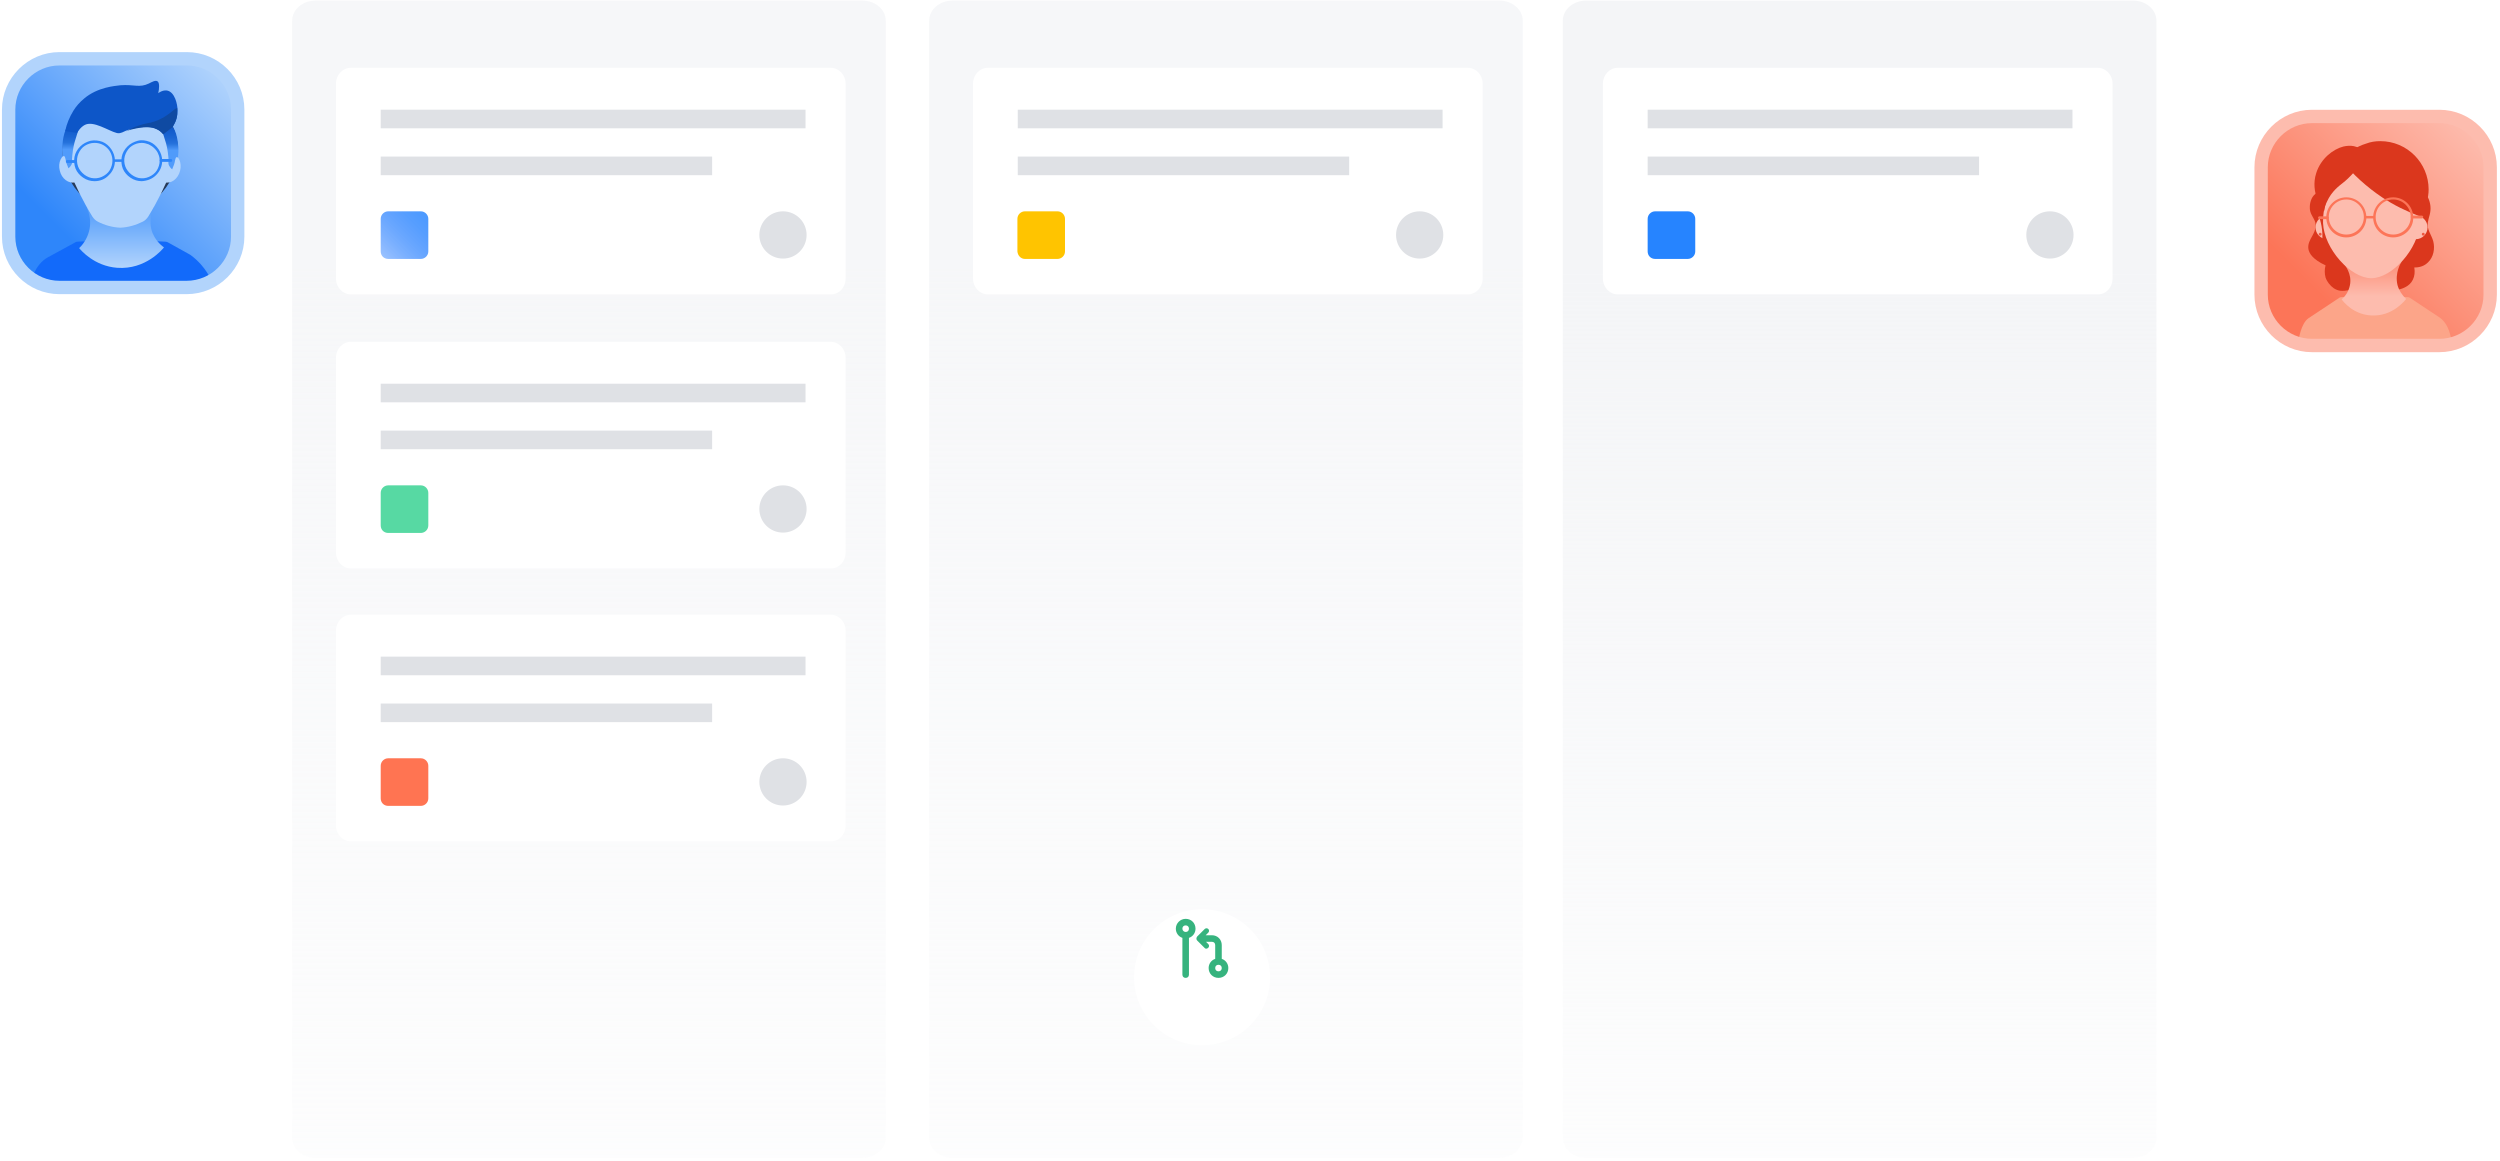 <svg width="687" height="319" viewBox="0 0 687 319" fill="none" xmlns="http://www.w3.org/2000/svg">
<path d="M237.008 318.185H86.68C83.144 318.185 80.277 315.707 80.277 312.65V5.699C80.277 2.643 83.144 0.165 86.68 0.165H237.008C240.544 0.165 243.411 2.643 243.411 5.699V312.65C243.411 315.707 240.544 318.185 237.008 318.185Z" fill="url(#paint0_linear_306_39616)"/>
<path d="M586.192 318.185H435.856C432.322 318.185 429.457 315.707 429.457 312.65V5.699C429.457 2.643 432.322 0.165 435.856 0.165H586.192C589.726 0.165 592.591 2.643 592.591 5.699V312.65C592.591 315.707 589.726 318.185 586.192 318.185Z" fill="url(#paint1_linear_306_39616)"/>
<path d="M411.964 318.185H261.724C258.191 318.185 255.325 315.707 255.325 312.65V5.699C255.325 2.643 258.191 0.165 261.724 0.165H412.06C415.594 0.165 418.459 2.643 418.459 5.699V312.65C418.364 315.707 415.498 318.185 411.964 318.185Z" fill="url(#paint2_linear_306_39616)"/>
<g filter="url(#filter0_d_306_39616)">
<path d="M403.392 77.941H271.43C269.225 77.941 267.387 75.974 267.387 73.614V20.013C267.387 17.653 269.225 15.686 271.43 15.686H403.392C405.598 15.686 407.436 17.653 407.436 20.013V73.614C407.436 75.974 405.598 77.941 403.392 77.941Z" fill="white"/>
<path d="M390.126 68.106C393.711 68.106 396.617 65.2 396.617 61.615C396.617 58.03 393.711 55.123 390.126 55.123C386.541 55.123 383.635 58.03 383.635 61.615C383.635 65.2 386.541 68.106 390.126 68.106Z" fill="#DFE1E5"/>
<path d="M396.421 27.192H279.681V32.306H396.421V27.192Z" fill="#DFE1E5"/>
<path d="M370.752 40.077H279.681V45.191H370.752V40.077Z" fill="#DFE1E5"/>
<path d="M281.647 68.204H290.597C291.679 68.204 292.662 67.319 292.662 66.139V57.189C292.662 56.107 291.777 55.123 290.597 55.123H281.647C280.566 55.123 279.582 56.009 279.582 57.189V66.139C279.68 67.319 280.566 68.204 281.647 68.204Z" fill="#FFC400"/>
</g>
<g filter="url(#filter1_d_306_39616)">
<path d="M228.423 77.941H96.369C94.163 77.941 92.325 75.974 92.325 73.614V20.013C92.325 17.653 94.163 15.686 96.369 15.686H228.331C230.536 15.686 232.374 17.653 232.374 20.013V73.614C232.374 75.974 230.628 77.941 228.423 77.941Z" fill="white"/>
<path d="M215.163 68.106C218.748 68.106 221.654 65.2 221.654 61.615C221.654 58.03 218.748 55.123 215.163 55.123C211.578 55.123 208.672 58.03 208.672 61.615C208.672 65.2 211.578 68.106 215.163 68.106Z" fill="#DFE1E5"/>
<path d="M221.359 27.192H104.619V32.306H221.359V27.192Z" fill="#DFE1E5"/>
<path d="M195.69 40.077H104.619V45.191H195.69V40.077Z" fill="#DFE1E5"/>
<path d="M106.684 68.204H115.634C116.716 68.204 117.7 67.319 117.7 66.139V57.189C117.7 56.107 116.814 55.123 115.634 55.123H106.684C105.603 55.123 104.619 56.009 104.619 57.189V66.139C104.619 67.319 105.504 68.204 106.684 68.204Z" fill="url(#paint3_linear_306_39616)"/>
</g>
<g filter="url(#filter2_d_306_39616)">
<path d="M228.423 153.243H96.369C94.163 153.243 92.325 151.276 92.325 148.916V95.316C92.325 92.955 94.163 90.988 96.369 90.988H228.331C230.536 90.988 232.374 92.955 232.374 95.316V148.916C232.374 151.276 230.628 153.243 228.423 153.243Z" fill="white"/>
<path d="M215.163 143.408C218.748 143.408 221.654 140.502 221.654 136.917C221.654 133.332 218.748 130.426 215.163 130.426C211.578 130.426 208.672 133.332 208.672 136.917C208.672 140.502 211.578 143.408 215.163 143.408Z" fill="#DFE1E5"/>
<path d="M221.359 102.495H104.619V107.609H221.359V102.495Z" fill="#DFE1E5"/>
<path d="M195.69 115.379H104.619V120.493H195.69V115.379Z" fill="#DFE1E5"/>
<path d="M106.684 143.507H115.634C116.716 143.507 117.7 142.622 117.7 141.441V132.492C117.7 131.41 116.814 130.426 115.634 130.426H106.684C105.603 130.426 104.619 131.311 104.619 132.492V141.441C104.619 142.622 105.504 143.507 106.684 143.507Z" fill="#57D9A3"/>
</g>
<g filter="url(#filter3_d_306_39616)">
<path d="M228.423 228.243H96.369C94.163 228.243 92.325 226.276 92.325 223.916V170.316C92.325 167.955 94.163 165.988 96.369 165.988H228.331C230.536 165.988 232.374 167.955 232.374 170.316V223.916C232.374 226.276 230.628 228.243 228.423 228.243Z" fill="white"/>
<path d="M215.163 218.408C218.748 218.408 221.654 215.502 221.654 211.917C221.654 208.332 218.748 205.426 215.163 205.426C211.578 205.426 208.672 208.332 208.672 211.917C208.672 215.502 211.578 218.408 215.163 218.408Z" fill="#DFE1E5"/>
<path d="M221.359 177.495H104.619V182.609H221.359V177.495Z" fill="#DFE1E5"/>
<path d="M195.69 190.379H104.619V195.493H195.69V190.379Z" fill="#DFE1E5"/>
<path d="M106.684 218.507H115.634C116.716 218.507 117.7 217.622 117.7 216.441V207.492C117.7 206.41 116.814 205.426 115.634 205.426H106.684C105.603 205.426 104.619 206.311 104.619 207.492V216.441C104.619 217.622 105.504 218.507 106.684 218.507Z" fill="#FF7452"/>
</g>
<g filter="url(#filter4_d_306_39616)">
<path d="M576.579 77.941H444.525C442.319 77.941 440.481 75.974 440.481 73.614V20.013C440.481 17.653 442.319 15.686 444.525 15.686H576.487C578.693 15.686 580.531 17.653 580.531 20.013V73.614C580.531 75.974 578.785 77.941 576.579 77.941Z" fill="white"/>
<path d="M563.319 68.106C566.904 68.106 569.81 65.2 569.81 61.615C569.81 58.03 566.904 55.123 563.319 55.123C559.734 55.123 556.828 58.03 556.828 61.615C556.828 65.2 559.734 68.106 563.319 68.106Z" fill="#DFE1E5"/>
<path d="M569.516 27.192H452.775V32.306H569.516V27.192Z" fill="#DFE1E5"/>
<path d="M543.847 40.077H452.775V45.191H543.847V40.077Z" fill="#DFE1E5"/>
<path d="M454.841 68.204H463.79C464.872 68.204 465.856 67.319 465.856 66.139V57.189C465.856 56.107 464.971 55.123 463.79 55.123H454.841C453.759 55.123 452.775 56.009 452.775 57.189V66.139C452.775 67.319 453.661 68.204 454.841 68.204Z" fill="#2684FF"/>
</g>
<path d="M51.255 78.999H16.341C8.67 78.999 2.376 72.704 2.376 65.033V30.119C2.376 22.448 8.67 16.154 16.341 16.154H51.354C59.025 16.154 65.319 22.448 65.319 30.119V65.033C65.319 72.704 59.025 78.999 51.255 78.999Z" fill="url(#paint4_linear_306_39616)"/>
<path d="M17.227 40.84C17.522 32.677 24.21 25.005 33.061 25.005C41.912 25.005 48.6 32.677 48.895 40.84C49.289 49.691 42.306 58.149 33.061 58.149C23.816 58.149 16.833 49.691 17.227 40.84Z" fill="#263957"/>
<path d="M20.669 50.084C22.439 49.592 23.423 47.527 22.833 45.265C22.243 43.101 20.374 41.626 18.604 42.118C16.834 42.61 15.85 44.675 16.44 46.937C16.932 49.101 18.899 50.576 20.669 50.084Z" fill="#B2D4FC"/>
<path d="M49.485 46.937C50.075 44.773 49.092 42.61 47.322 42.118C45.551 41.626 43.682 43.101 43.093 45.265C42.502 47.429 43.486 49.592 45.256 50.084C47.026 50.576 48.895 49.199 49.485 46.937Z" fill="#B2D4FC"/>
<path d="M52.337 70.049L46.141 66.607C45.945 66.509 45.748 66.41 45.453 66.41L33.356 65.82L21.259 66.41C21.062 66.41 20.767 66.509 20.669 66.607L13.096 70.738C9.555 72.705 8.474 77.425 8.474 77.425H32.766H58.042C58.238 77.425 56.861 73.393 52.337 70.049Z" fill="#126AFA"/>
<path d="M45.06 67.984C44.765 68.377 40.044 74.18 32.176 73.589C25.882 73.098 22.243 68.77 21.751 68.18C23.226 66.803 24.21 64.935 24.603 62.968C24.997 61.001 24.701 58.935 23.816 57.067L42.404 56.673C42.109 57.263 40.536 60.411 41.913 64.049C42.601 65.623 43.683 67 45.06 67.984Z" fill="url(#paint5_linear_306_39616)"/>
<path d="M33.061 25.989C39.749 25.989 43.781 30.513 44.371 31.201C48.6 36.02 48.109 41.823 48.01 43.003C47.813 45.954 46.535 48.314 44.273 53.133C43.191 55.297 42.011 57.461 40.732 59.526C40.339 60.116 39.847 60.608 39.257 60.903C37.29 61.886 35.225 62.476 33.061 62.575C30.898 62.476 28.734 61.886 26.865 60.903C26.275 60.608 25.783 60.116 25.39 59.526C24.111 57.461 22.931 55.297 21.849 53.133C19.587 48.314 18.309 45.954 18.112 43.003C18.014 41.823 17.522 36.02 21.751 31.201C22.341 30.513 26.373 25.989 33.061 25.989Z" fill="#B2D4FC"/>
<path d="M45.65 39.462C46.043 40.937 46.24 42.511 46.338 44.085C46.24 44.576 46.24 45.068 46.437 45.462C46.633 45.855 46.928 46.248 47.322 46.543C47.322 46.543 47.518 45.953 47.813 45.265C48.108 44.576 48.108 43.298 48.502 43.199C48.6 43.199 48.6 43.199 48.699 43.199C48.797 43.199 48.797 43.199 48.895 43.298C48.994 42.314 49.092 41.331 48.994 40.347C48.895 38.97 48.502 34.643 46.043 33.66C45.846 33.561 44.765 33.168 44.273 33.66C43.683 34.053 44.765 36.315 45.65 39.462Z" fill="url(#paint6_linear_306_39616)"/>
<path d="M20.473 39.168C20.079 40.643 19.882 42.217 19.784 43.79C19.882 44.282 19.882 44.774 19.686 45.167C19.489 45.56 19.194 45.954 18.801 46.249C18.801 46.249 18.604 45.659 18.309 44.97C18.014 44.282 18.014 43.003 17.62 42.905C17.522 42.905 17.522 42.905 17.424 42.905C17.325 42.905 17.325 42.905 17.227 43.003C17.129 42.02 17.03 41.036 17.129 40.053C17.227 38.676 17.62 34.349 20.079 33.365C20.276 33.267 21.358 32.873 21.849 33.365C22.439 33.758 21.358 36.021 20.473 39.168Z" fill="url(#paint7_linear_306_39616)"/>
<path d="M17.915 36.02C18.308 34.053 19.095 32.184 20.177 30.414C20.964 29.136 21.947 28.054 23.128 27.07C26.865 23.923 31.586 23.628 33.061 23.431C36.896 23.136 38.273 24.218 40.929 22.94C41.715 22.546 42.699 21.956 43.289 22.349C43.879 22.743 43.781 24.316 43.486 25.595C44.764 24.71 45.65 24.808 46.043 24.907C48.01 25.398 48.797 28.546 48.797 30.414C48.797 31.889 48.403 33.365 47.518 34.643L44.764 36.807C44.273 36.217 43.682 35.725 42.994 35.43C42.404 35.135 40.83 34.446 37.093 35.233C34.044 35.823 34.339 36.315 32.766 36.61C31.192 36.807 26.963 33.66 24.209 34.053C23.423 34.151 22.341 34.643 21.161 36.512L17.915 36.02Z" fill="#0D56C8"/>
<path d="M47.42 34.938C47.518 34.84 47.617 34.643 47.715 34.446C48.403 33.266 48.797 31.988 48.698 30.611C48.698 30.316 48.698 30.119 48.698 29.726C47.912 29.627 46.338 32.086 42.502 33.364C40.831 33.955 40.142 33.758 37.978 34.545C36.798 34.938 35.618 35.528 34.536 36.118C35.421 35.725 36.306 35.528 37.192 35.331C40.929 34.545 42.502 35.233 43.093 35.528C43.781 35.823 44.371 36.315 44.863 36.905L47.42 34.938Z" fill="#0F4AA2"/>
<path d="M25.98 49.789C24.898 49.789 23.816 49.494 22.833 48.806C21.948 48.215 21.161 47.33 20.767 46.347C20.374 45.363 20.276 44.183 20.472 43.101C20.669 42.019 21.259 41.036 22.046 40.249C22.833 39.462 23.816 38.971 24.898 38.675C25.98 38.479 27.062 38.577 28.144 38.971C29.127 39.364 30.012 40.151 30.602 41.036C31.192 41.921 31.586 43.003 31.586 44.183C31.586 45.658 30.996 47.133 29.914 48.117C28.93 49.199 27.553 49.789 25.98 49.789ZM25.98 39.266C24.996 39.266 24.111 39.561 23.325 40.052C22.538 40.544 21.948 41.331 21.554 42.216C21.161 43.101 21.062 44.085 21.259 45.068C21.456 46.052 21.948 46.839 22.636 47.527C23.325 48.215 24.21 48.707 25.095 48.904C26.078 49.1 27.062 49.002 27.947 48.609C28.832 48.215 29.619 47.625 30.111 46.839C30.602 46.052 30.897 45.068 30.897 44.183C30.897 42.904 30.406 41.626 29.52 40.741C28.537 39.757 27.357 39.266 25.98 39.266Z" fill="#2E86FA"/>
<path d="M38.962 49.789C37.88 49.789 36.799 49.494 35.815 48.805C34.93 48.215 34.143 47.33 33.75 46.346C33.356 45.363 33.258 44.183 33.455 43.101C33.651 42.019 34.242 41.036 35.028 40.249C35.815 39.462 36.799 38.97 37.88 38.675C38.962 38.38 40.044 38.577 41.126 38.97C42.109 39.364 42.995 40.151 43.585 41.036C44.175 41.921 44.568 43.003 44.568 44.183C44.568 45.658 43.978 47.035 42.896 48.117C41.815 49.199 40.438 49.69 38.962 49.789ZM38.962 39.265C37.979 39.265 37.094 39.56 36.307 40.052C35.52 40.544 34.93 41.331 34.537 42.216C34.143 43.101 34.045 44.084 34.242 45.068C34.438 46.051 34.93 46.838 35.618 47.527C36.307 48.215 37.192 48.707 38.077 48.904C39.061 49.1 40.044 49.002 40.929 48.608C41.815 48.215 42.601 47.625 43.093 46.838C43.585 46.051 43.88 45.068 43.88 44.183C43.88 43.593 43.781 42.904 43.486 42.314C43.29 41.724 42.896 41.232 42.405 40.741C41.913 40.249 41.421 39.954 40.831 39.659C40.241 39.462 39.651 39.265 38.962 39.265Z" fill="#2E86FA"/>
<path d="M20.767 44.773H18.505C18.406 44.773 18.308 44.773 18.21 44.675C18.111 44.576 18.111 44.478 18.111 44.38C18.111 44.281 18.111 44.183 18.21 44.085C18.308 43.986 18.406 43.986 18.505 43.986H20.767C20.865 43.986 20.963 43.986 21.062 44.085C21.16 44.183 21.16 44.281 21.16 44.38C21.16 44.478 21.16 44.576 21.062 44.675C20.963 44.675 20.865 44.773 20.767 44.773Z" fill="#2E86FA"/>
<path d="M46.928 44.478H44.272C44.174 44.478 44.076 44.478 43.977 44.379C43.879 44.281 43.879 44.183 43.879 44.084C43.879 43.986 43.879 43.888 43.977 43.789C44.076 43.691 44.174 43.691 44.272 43.691H46.928C47.026 43.691 47.124 43.691 47.223 43.789C47.321 43.888 47.321 43.986 47.321 44.084C47.321 44.183 47.321 44.281 47.223 44.379C47.026 44.478 46.928 44.478 46.928 44.478Z" fill="#2E86FA"/>
<path d="M33.75 43.79H31.291V44.478H33.848V43.79H33.75Z" fill="#2E86FA"/>
<path d="M51.255 78.999H16.341C8.67 78.999 2.376 72.704 2.376 65.033V30.119C2.376 22.448 8.67 16.154 16.341 16.154H51.354C59.025 16.154 65.319 22.448 65.319 30.119V65.033C65.319 72.704 59.025 78.999 51.255 78.999Z" stroke="#B2D4FC" stroke-width="3.672" stroke-miterlimit="10"/>
<g filter="url(#filter5_d_306_39616)">
<circle cx="330.331" cy="260.678" r="18.686" fill="white"/>
</g>
<rect width="21.637" height="21.637" transform="translate(319.512 249.792)" fill="white" fill-opacity="0.01"/>
<path fill-rule="evenodd" clip-rule="evenodd" d="M335.74 263.495V259.709C335.74 258.176 334.568 257.004 333.035 257.004H331.322L332.043 256.283C332.314 256.013 332.314 255.562 332.043 255.291C331.773 255.021 331.322 255.021 331.052 255.291L328.978 257.365C328.708 257.725 328.708 258.176 328.978 258.447L331.052 260.52C331.232 260.701 331.322 260.701 331.502 260.701C331.683 260.701 331.863 260.61 332.043 260.43C332.314 260.16 332.314 259.709 332.043 259.438L331.412 258.807H333.035C333.576 258.807 333.937 259.168 333.937 259.709V263.495C332.855 263.856 332.133 264.848 332.133 266.02C332.133 267.552 333.305 268.724 334.838 268.724C336.371 268.724 337.543 267.552 337.543 266.02C337.543 264.848 336.821 263.856 335.74 263.495ZM334.838 266.921C334.297 266.921 333.937 266.56 333.937 266.02C333.937 265.479 334.297 265.118 334.838 265.118C335.379 265.118 335.74 265.479 335.74 266.02C335.74 266.56 335.379 266.921 334.838 266.921ZM325.823 252.497C324.38 252.497 323.118 253.669 323.118 255.201C323.118 256.373 323.839 257.365 324.921 257.725V267.823C324.921 268.364 325.282 268.724 325.823 268.724C326.364 268.724 326.724 268.364 326.724 267.823V257.725C327.806 257.365 328.527 256.373 328.527 255.201C328.527 253.669 327.355 252.497 325.823 252.497ZM325.823 256.103C325.372 256.103 324.921 255.742 324.921 255.201C324.921 254.66 325.282 254.3 325.823 254.3C326.364 254.3 326.724 254.66 326.724 255.201C326.724 255.742 326.364 256.103 325.823 256.103Z" fill="#36B37E"/>
<path d="M670.336 94.943H635.324C627.653 94.943 621.358 88.649 621.358 80.978V45.966C621.358 38.294 627.653 32 635.324 32H670.336C678.007 32 684.302 38.294 684.302 45.966V80.978C684.302 88.649 678.007 94.943 670.336 94.943Z" fill="url(#paint8_linear_306_39616)"/>
<path d="M640.242 44.982C638.963 45.375 637.488 46.064 636.996 47.441C636.406 49.113 638.078 50.489 637.291 52.161C636.8 53.243 635.914 53.145 635.226 54.62C634.931 55.309 634.734 56.095 634.734 56.784C634.636 58.751 635.718 59.538 636.21 61.013C636.996 64.062 633.947 65.635 634.341 68.389C634.538 69.668 635.619 71.34 639.062 72.913C638.767 73.995 638.767 75.175 639.062 76.257C639.455 77.437 640.34 78.519 641.324 79.207C643.979 80.978 645.946 78.912 651.65 79.207C655.388 79.404 656.371 80.388 659.125 79.601C660.207 79.306 662.174 78.716 663.059 76.847C663.551 75.864 663.649 74.683 663.452 73.503C664.042 73.503 665.813 73.503 667.189 72.126C668.763 70.651 669.156 68.291 668.665 66.324C668.173 64.455 666.796 63.078 667.189 61.013C667.386 59.636 668.075 58.554 667.878 56.587C667.78 55.8 667.583 55.014 667.189 54.227C666.501 53.047 665.911 53.145 665.518 52.358C664.731 50.785 666.993 49.113 666.304 47.441C665.714 45.867 663.846 45.867 663.059 44.982C660.207 44.589 660.305 42.818 657.355 42.818C654.404 42.818 654.404 44.982 651.552 44.982C648.7 44.982 648.601 42.622 645.651 42.818C642.897 43.113 643.094 44.589 640.242 44.982Z" fill="#DB371D"/>
<path d="M670.14 87.076L662.272 81.864C662.075 81.765 661.977 81.667 661.78 81.667L652.535 81.175L643.291 81.667C643.094 81.667 642.897 81.765 642.799 81.864L634.341 87.47C632.276 88.945 631.686 93.371 631.686 93.371H652.24H673.582C673.582 93.371 673.189 88.945 670.14 87.076Z" fill="#FCA589"/>
<path d="M661.19 82.159C660.993 82.454 657.453 87.076 651.552 86.683C646.634 86.388 643.881 82.847 643.487 82.257C644.667 81.273 645.454 79.897 645.749 78.421C646.438 75.176 644.274 72.717 643.979 72.422L660.01 71.832C659.715 72.324 658.043 74.979 658.83 78.323C659.223 79.798 660.108 81.077 661.19 82.159Z" fill="url(#paint9_linear_306_39616)"/>
<path d="M639.553 65.734C641.346 65.734 642.799 64.281 642.799 62.488C642.799 60.696 641.346 59.243 639.553 59.243C637.761 59.243 636.308 60.696 636.308 62.488C636.308 64.281 637.761 65.734 639.553 65.734Z" fill="#FDBCAE"/>
<path d="M663.845 65.734C665.638 65.734 667.091 64.281 667.091 62.488C667.091 60.696 665.638 59.243 663.845 59.243C662.053 59.243 660.6 60.696 660.6 62.488C660.6 64.281 662.053 65.734 663.845 65.734Z" fill="#FDBCAE"/>
<path d="M640.439 55.899C640.439 57.374 640.439 58.849 640.341 60.226C640.242 61.603 640.242 61.406 640.144 62.685C639.947 66.324 640.144 67.307 639.357 68.192C638.865 68.782 638.079 69.176 637.784 68.979C637.488 68.782 637.98 67.897 638.079 66.619C638.57 63.373 637.489 60.128 637.39 59.931C637.193 59.243 636.898 58.653 636.898 57.669C636.898 57.079 636.997 55.8 637.882 55.407C638.57 55.014 639.652 55.21 640.439 55.899Z" fill="#DB371D"/>
<path d="M664.927 61.308C664.632 68.389 657.354 76.454 651.65 76.454C645.946 76.454 638.668 68.389 638.373 61.308C638.078 53.539 643.881 44.785 651.65 44.785C659.42 44.687 665.321 53.44 664.927 61.308Z" fill="#FDBCAE"/>
<path d="M637.587 64.751C637.804 64.751 637.98 64.575 637.98 64.357C637.98 64.14 637.804 63.964 637.587 63.964C637.37 63.964 637.193 64.14 637.193 64.357C637.193 64.575 637.37 64.751 637.587 64.751Z" fill="#EE563F"/>
<path d="M665.911 64.751C666.128 64.751 666.304 64.575 666.304 64.357C666.304 64.14 666.128 63.964 665.911 63.964C665.694 63.964 665.518 64.14 665.518 64.357C665.518 64.575 665.694 64.751 665.911 64.751Z" fill="#EE563F"/>
<path d="M636.504 47.539C637.783 43.507 641.225 40.95 643.979 40.262C644.864 40.065 645.847 39.967 646.831 40.163C648.208 40.458 649.486 41.147 650.47 42.229C648.011 46.458 645.552 48.916 643.782 50.293C642.799 51.08 640.733 52.555 639.455 55.407C639.061 56.194 638.766 57.079 638.668 57.965C638.275 57.669 634.734 53.047 636.504 47.539Z" fill="#DB371D"/>
<path d="M654.109 38.786C661.485 38.786 667.386 44.785 667.386 52.063C667.386 53.243 667.189 54.325 666.894 55.505C666.501 56.981 665.813 58.259 664.927 59.439C661.288 58.063 657.846 56.391 654.601 54.227C650.372 51.375 646.634 48.031 643.487 44.097C645.159 41.933 647.52 40.261 650.175 39.475C651.454 38.983 652.732 38.786 654.109 38.786Z" fill="#DB371D"/>
<path d="M644.765 65.242C641.717 65.242 639.258 62.783 639.258 59.735C639.258 56.686 641.717 54.227 644.765 54.227C647.814 54.227 650.273 56.686 650.273 59.735C650.273 62.783 647.814 65.242 644.765 65.242ZM644.765 54.817C642.11 54.817 639.946 56.981 639.946 59.636C639.946 62.292 642.11 64.455 644.765 64.455C647.421 64.455 649.584 62.292 649.584 59.636C649.584 56.981 647.421 54.817 644.765 54.817Z" fill="#FC7558"/>
<path d="M657.649 65.242C654.6 65.242 652.142 62.783 652.142 59.735C652.142 56.686 654.6 54.227 657.649 54.227C660.698 54.227 663.157 56.686 663.157 59.735C663.255 62.783 660.698 65.242 657.649 65.242ZM657.649 54.817C654.994 54.817 652.83 56.981 652.83 59.636C652.83 62.292 654.994 64.455 657.649 64.455C660.305 64.455 662.468 62.292 662.468 59.636C662.468 56.981 660.305 54.817 657.649 54.817Z" fill="#FC7558"/>
<path d="M639.553 60.226H637.39C637.193 60.226 636.996 60.029 636.996 59.833C636.996 59.636 637.193 59.44 637.39 59.44H639.553C639.75 59.44 639.947 59.636 639.947 59.833C639.947 60.128 639.75 60.226 639.553 60.226Z" fill="#FC7558"/>
<path d="M665.518 60.029H662.862C662.665 60.029 662.469 59.833 662.469 59.636C662.469 59.439 662.665 59.243 662.862 59.243H665.518C665.714 59.243 665.911 59.439 665.911 59.636C665.813 59.931 665.714 60.029 665.518 60.029Z" fill="#FC7558"/>
<path d="M652.437 59.341H649.979V60.029H652.437V59.341Z" fill="#FC7558"/>
<path d="M670.336 94.943H635.324C627.653 94.943 621.358 88.649 621.358 80.978V45.966C621.358 38.294 627.653 32 635.324 32H670.336C678.007 32 684.302 38.294 684.302 45.966V80.978C684.302 88.649 678.007 94.943 670.336 94.943Z" stroke="#FDBCAE" stroke-width="3.672" stroke-miterlimit="10"/>
<defs>
<filter id="filter0_d_306_39616" x="262.469" y="13.719" width="149.884" height="72.09" filterUnits="userSpaceOnUse" color-interpolation-filters="sRGB">
<feFlood flood-opacity="0" result="BackgroundImageFix"/>
<feColorMatrix in="SourceAlpha" type="matrix" values="0 0 0 0 0 0 0 0 0 0 0 0 0 0 0 0 0 0 127 0" result="hardAlpha"/>
<feOffset dy="2.95"/>
<feGaussianBlur stdDeviation="2.459"/>
<feColorMatrix type="matrix" values="0 0 0 0 0.035 0 0 0 0 0.118 0 0 0 0 0.259 0 0 0 0.15 0"/>
<feBlend mode="normal" in2="BackgroundImageFix" result="effect1_dropShadow_306_39616"/>
<feBlend mode="normal" in="SourceGraphic" in2="effect1_dropShadow_306_39616" result="shape"/>
</filter>
<filter id="filter1_d_306_39616" x="87.408" y="13.719" width="149.884" height="72.09" filterUnits="userSpaceOnUse" color-interpolation-filters="sRGB">
<feFlood flood-opacity="0" result="BackgroundImageFix"/>
<feColorMatrix in="SourceAlpha" type="matrix" values="0 0 0 0 0 0 0 0 0 0 0 0 0 0 0 0 0 0 127 0" result="hardAlpha"/>
<feOffset dy="2.95"/>
<feGaussianBlur stdDeviation="2.459"/>
<feColorMatrix type="matrix" values="0 0 0 0 0.035 0 0 0 0 0.118 0 0 0 0 0.259 0 0 0 0.15 0"/>
<feBlend mode="normal" in2="BackgroundImageFix" result="effect1_dropShadow_306_39616"/>
<feBlend mode="normal" in="SourceGraphic" in2="effect1_dropShadow_306_39616" result="shape"/>
</filter>
<filter id="filter2_d_306_39616" x="87.408" y="89.021" width="149.884" height="72.09" filterUnits="userSpaceOnUse" color-interpolation-filters="sRGB">
<feFlood flood-opacity="0" result="BackgroundImageFix"/>
<feColorMatrix in="SourceAlpha" type="matrix" values="0 0 0 0 0 0 0 0 0 0 0 0 0 0 0 0 0 0 127 0" result="hardAlpha"/>
<feOffset dy="2.95"/>
<feGaussianBlur stdDeviation="2.459"/>
<feColorMatrix type="matrix" values="0 0 0 0 0.035 0 0 0 0 0.118 0 0 0 0 0.259 0 0 0 0.15 0"/>
<feBlend mode="normal" in2="BackgroundImageFix" result="effect1_dropShadow_306_39616"/>
<feBlend mode="normal" in="SourceGraphic" in2="effect1_dropShadow_306_39616" result="shape"/>
</filter>
<filter id="filter3_d_306_39616" x="87.408" y="164.021" width="149.884" height="72.09" filterUnits="userSpaceOnUse" color-interpolation-filters="sRGB">
<feFlood flood-opacity="0" result="BackgroundImageFix"/>
<feColorMatrix in="SourceAlpha" type="matrix" values="0 0 0 0 0 0 0 0 0 0 0 0 0 0 0 0 0 0 127 0" result="hardAlpha"/>
<feOffset dy="2.95"/>
<feGaussianBlur stdDeviation="2.459"/>
<feColorMatrix type="matrix" values="0 0 0 0 0.035 0 0 0 0 0.118 0 0 0 0 0.259 0 0 0 0.15 0"/>
<feBlend mode="normal" in2="BackgroundImageFix" result="effect1_dropShadow_306_39616"/>
<feBlend mode="normal" in="SourceGraphic" in2="effect1_dropShadow_306_39616" result="shape"/>
</filter>
<filter id="filter4_d_306_39616" x="435.564" y="13.719" width="149.884" height="72.09" filterUnits="userSpaceOnUse" color-interpolation-filters="sRGB">
<feFlood flood-opacity="0" result="BackgroundImageFix"/>
<feColorMatrix in="SourceAlpha" type="matrix" values="0 0 0 0 0 0 0 0 0 0 0 0 0 0 0 0 0 0 127 0" result="hardAlpha"/>
<feOffset dy="2.95"/>
<feGaussianBlur stdDeviation="2.459"/>
<feColorMatrix type="matrix" values="0 0 0 0 0.035 0 0 0 0 0.118 0 0 0 0 0.259 0 0 0 0.15 0"/>
<feBlend mode="normal" in2="BackgroundImageFix" result="effect1_dropShadow_306_39616"/>
<feBlend mode="normal" in="SourceGraphic" in2="effect1_dropShadow_306_39616" result="shape"/>
</filter>
<filter id="filter5_d_306_39616" x="299.843" y="238.057" width="60.977" height="60.976" filterUnits="userSpaceOnUse" color-interpolation-filters="sRGB">
<feFlood flood-opacity="0" result="BackgroundImageFix"/>
<feColorMatrix in="SourceAlpha" type="matrix" values="0 0 0 0 0 0 0 0 0 0 0 0 0 0 0 0 0 0 127 0" result="hardAlpha"/>
<feOffset dy="7.868"/>
<feGaussianBlur stdDeviation="5.901"/>
<feColorMatrix type="matrix" values="0 0 0 0 0.035 0 0 0 0 0.118 0 0 0 0 0.259 0 0 0 0.15 0"/>
<feBlend mode="normal" in2="BackgroundImageFix" result="effect1_dropShadow_306_39616"/>
<feBlend mode="normal" in="SourceGraphic" in2="effect1_dropShadow_306_39616" result="shape"/>
</filter>
<linearGradient id="paint0_linear_306_39616" x1="161.844" y1="0.165" x2="161.844" y2="318.185" gradientUnits="userSpaceOnUse">
<stop offset="0.231" stop-color="#F4F5F7" stop-opacity="0.8"/>
<stop offset="1" stop-color="#F4F5F7" stop-opacity="0.2"/>
</linearGradient>
<linearGradient id="paint1_linear_306_39616" x1="511.024" y1="0.165" x2="511.024" y2="318.185" gradientUnits="userSpaceOnUse">
<stop offset="0.231" stop-color="#F4F5F7"/>
<stop offset="1" stop-color="#F4F5F7" stop-opacity="0.2"/>
</linearGradient>
<linearGradient id="paint2_linear_306_39616" x1="336.892" y1="0.165" x2="336.892" y2="318.185" gradientUnits="userSpaceOnUse">
<stop offset="0.231" stop-color="#F4F5F7" stop-opacity="0.8"/>
<stop offset="1" stop-color="#F4F5F7" stop-opacity="0.2"/>
</linearGradient>
<linearGradient id="paint3_linear_306_39616" x1="105.22" y1="67.593" x2="117.11" y2="55.703" gradientUnits="userSpaceOnUse">
<stop stop-color="#0065FF" stop-opacity="0.4"/>
<stop offset="1" stop-color="#4C9AFF"/>
</linearGradient>
<linearGradient id="paint4_linear_306_39616" x1="6.447" y1="74.918" x2="61.173" y2="20.192" gradientUnits="userSpaceOnUse">
<stop offset="0.2" stop-color="#2E86FA"/>
<stop offset="1" stop-color="#B2D4FC"/>
</linearGradient>
<linearGradient id="paint5_linear_306_39616" x1="33.42" y1="73.659" x2="33.42" y2="56.648" gradientUnits="userSpaceOnUse">
<stop stop-color="#B2D4FC"/>
<stop offset="1" stop-color="#509BFB"/>
</linearGradient>
<linearGradient id="paint6_linear_306_39616" x1="46.519" y1="46.484" x2="46.519" y2="33.334" gradientUnits="userSpaceOnUse">
<stop offset="0.39" stop-color="#509BFB"/>
<stop offset="0.531" stop-color="#2572DC"/>
<stop offset="0.675" stop-color="#1964D2"/>
<stop offset="0.888" stop-color="#0D56C8"/>
</linearGradient>
<linearGradient id="paint7_linear_306_39616" x1="19.602" y1="46.198" x2="19.602" y2="33.047" gradientUnits="userSpaceOnUse">
<stop offset="0.39" stop-color="#509BFB"/>
<stop offset="0.531" stop-color="#2572DC"/>
<stop offset="0.675" stop-color="#1964D2"/>
<stop offset="0.888" stop-color="#0D56C8"/>
</linearGradient>
<linearGradient id="paint8_linear_306_39616" x1="625.497" y1="90.786" x2="680.223" y2="36.06" gradientUnits="userSpaceOnUse">
<stop offset="0.2" stop-color="#FC7558"/>
<stop offset="1" stop-color="#FDBCAE"/>
</linearGradient>
<linearGradient id="paint9_linear_306_39616" x1="652.343" y1="72.129" x2="652.343" y2="86.626" gradientUnits="userSpaceOnUse">
<stop stop-color="#FC8E77"/>
<stop offset="0.64" stop-color="#FDBCAE"/>
</linearGradient>
</defs>
</svg>
